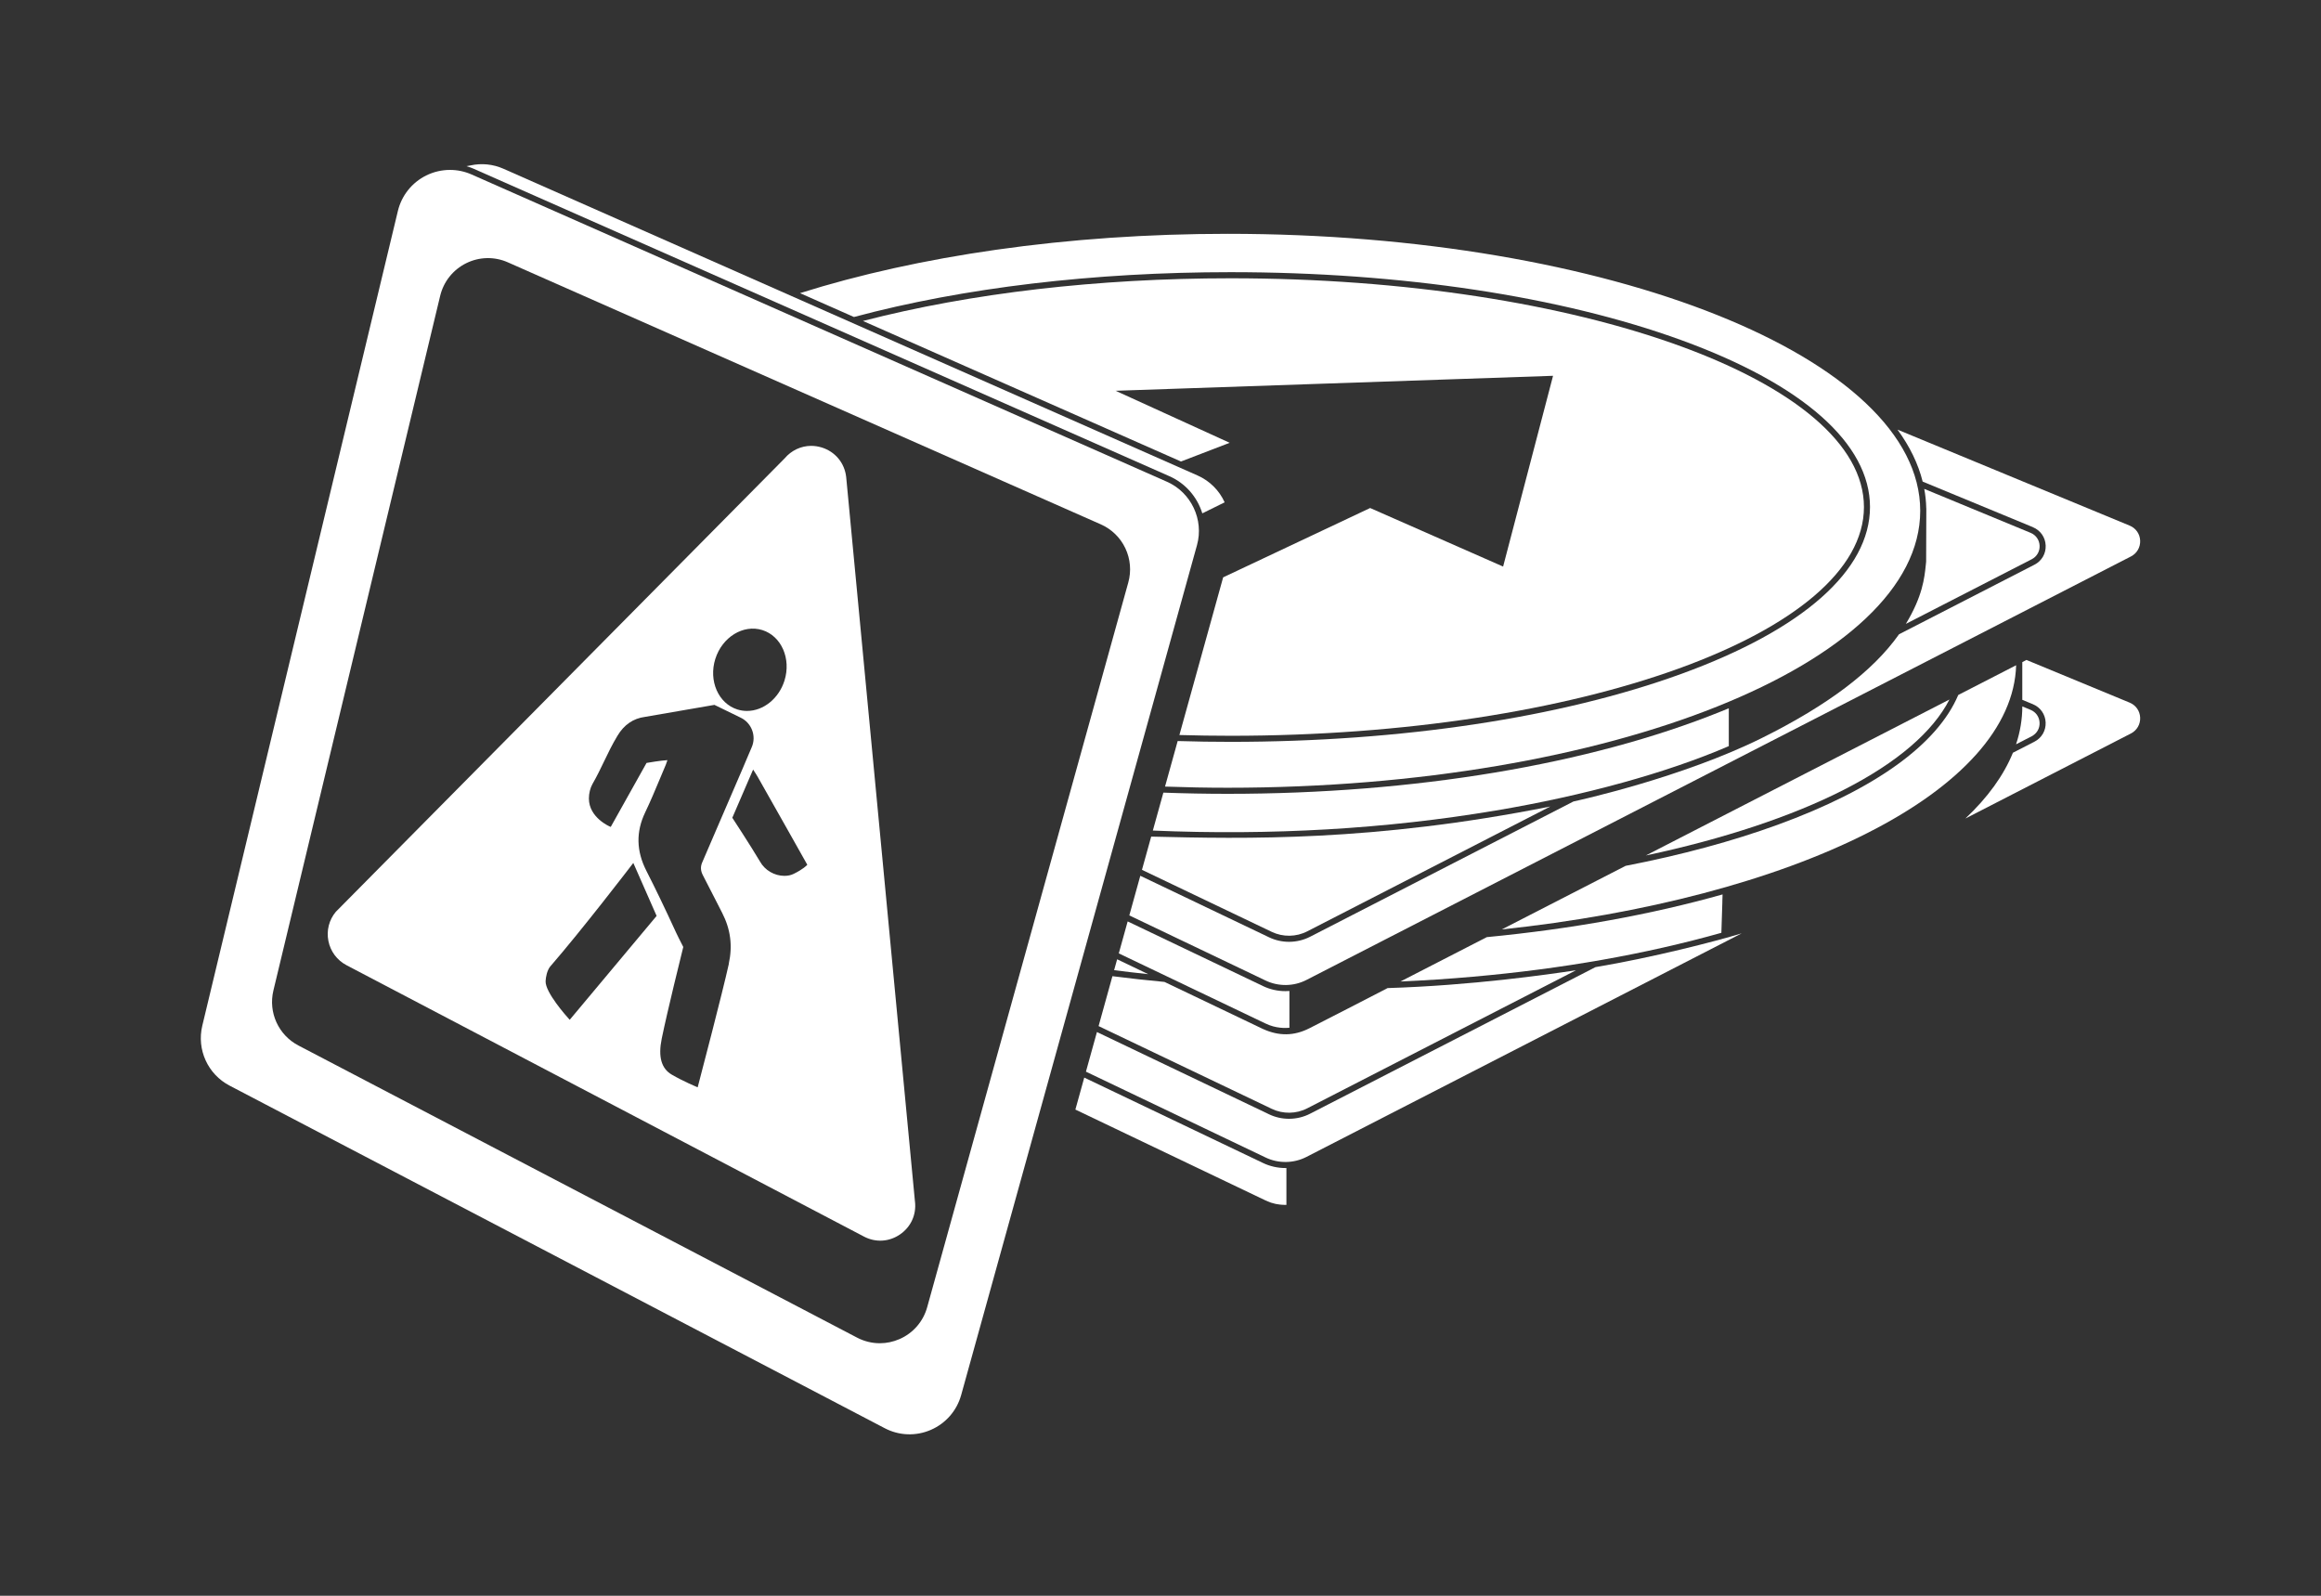 <?xml version="1.0" encoding="UTF-8"?> <svg xmlns="http://www.w3.org/2000/svg" width="400" height="275" viewBox="0 0 400 275" fill="none"><rect x="0" y="0" width="400" height="275" fill="#333333" stroke="none"/><g clip-path="url(#clip0_4335_9664)"><path d="M219 207.243C219.245 207.323 219.49 207.388 219.695 207.433L219.8 207.458C219.845 207.468 219.895 207.483 219.94 207.488C220.11 207.523 220.295 207.548 220.525 207.578C220.675 207.598 220.81 207.608 220.945 207.618C221.105 207.628 221.265 207.638 221.42 207.638C221.515 207.638 221.61 207.638 221.7 207.638V201.288C221.64 201.288 221.58 201.288 221.525 201.288C220.19 201.288 218.855 200.988 217.665 200.418L186.86 185.703L185.33 191.213L218.115 206.878C218.35 206.993 218.61 207.093 218.9 207.198L218.995 207.233L219 207.243Z" fill="white"></path><path d="M368.835 123.67C368.785 122.515 368.095 121.525 367.025 121.085L349.235 113.73L348.52 114.11V120.6L350.345 121.355C351.645 121.89 352.485 123.095 352.545 124.5C352.605 125.905 351.865 127.175 350.615 127.815L346.905 129.72C345.32 133.615 342.57 137.425 338.715 141.055L367.245 126.4C368.275 125.87 368.88 124.825 368.835 123.67Z" fill="white"></path><path d="M300.19 160.837C295.535 162.252 284.905 164.992 274.96 166.667L225.77 191.932C224.66 192.502 223.405 192.802 222.14 192.802C220.955 192.802 219.775 192.537 218.72 192.032L189.045 177.852L187.15 184.682L218.12 199.477C220.335 200.537 222.96 200.497 225.145 199.377L300.19 160.832V160.837Z" fill="white"></path><path d="M350.14 126.878C351.02 126.428 351.545 125.528 351.5 124.543C351.46 123.553 350.865 122.703 349.95 122.328L348.525 121.738C348.525 123.908 348.16 126.103 347.445 128.268L350.14 126.883V126.878Z" fill="white"></path><path d="M217.67 177.332L200.69 169.217C197.685 168.937 194.665 168.602 191.715 168.227L189.33 176.827L219.175 191.087C221.105 192.007 223.39 191.977 225.29 190.997L271.61 167.207C266.685 167.947 253.795 169.812 239.14 170.277L239.015 170.342C235.985 171.907 228.61 175.712 225.63 177.217C223.02 178.537 220.415 178.577 217.675 177.332H217.67Z" fill="white"></path><path d="M197.881 167.876L192.526 165.316L192.006 167.191C193.951 167.441 195.921 167.671 197.881 167.876Z" fill="white"></path><path d="M296.825 155.447L296.865 154.137C284.54 157.612 270.87 160.087 256.235 161.497L241.355 169.142C245.565 168.957 249.745 168.682 253.795 168.322C269.235 166.967 283.655 164.417 296.66 160.752C296.715 158.982 296.77 157.217 296.83 155.447H296.825Z" fill="white"></path><path d="M340.54 130.066C344.97 125.116 347.3 119.931 347.46 114.641L337.485 119.766C333.87 128.296 323.11 136.031 306.365 142.131C298.58 144.966 289.765 147.346 280.16 149.211L258.815 160.171C271.145 158.856 282.82 156.761 293.535 153.941C304.295 151.106 313.81 147.616 321.805 143.566C329.875 139.481 336.175 134.936 340.54 130.061V130.066Z" fill="white"></path><path d="M329.321 128.582C332.321 126.002 334.556 123.297 335.966 120.547L283.646 147.422C296.966 144.597 308.721 140.702 317.676 136.147C322.316 133.787 326.236 131.242 329.326 128.582H329.321Z" fill="white"></path><path d="M218.121 176.389C219.896 177.254 221.516 177.169 222.216 177.119V170.774C221.971 170.794 221.746 170.804 221.531 170.804C220.196 170.804 218.861 170.504 217.671 169.934L194.341 158.789L192.811 164.299L218.121 176.394V176.389Z" fill="white"></path><path d="M350.35 90.854C351.65 91.389 352.49 92.594 352.55 93.999C352.61 95.404 351.87 96.674 350.62 97.314L327.28 109.304C322.77 115.664 315.05 121.504 303.685 127.159C289.985 133.974 272.1 137.919 271.17 138.119L225.775 161.434C224.665 162.004 223.41 162.304 222.145 162.304C220.96 162.304 219.78 162.039 218.725 161.534L196.52 150.924L194.625 157.754L218.12 168.979C220.335 170.039 222.965 169.999 225.145 168.879L367.245 95.894C368.275 95.364 368.88 94.319 368.835 93.164C368.785 92.009 368.095 91.019 367.025 90.579L327.015 74.039C329.14 76.944 330.595 79.959 331.35 82.994L350.345 90.844L350.35 90.854Z" fill="white"></path><path d="M267.18 138.984C236.62 145.074 214.55 144.559 198.395 144.174L196.805 149.899L219.175 160.589C221.105 161.509 223.39 161.479 225.29 160.499L267.18 138.984Z" fill="white"></path><path d="M331.98 87.625L331.95 96.795L331.895 97.325C331.66 99.62 331.34 102.735 328.455 107.515L350.145 96.375C351.025 95.925 351.55 95.025 351.505 94.04C351.465 93.05 350.87 92.2 349.955 91.825L331.625 84.25C331.83 85.355 331.945 86.475 331.97 87.585L331.98 87.635V87.625Z" fill="white"></path><path d="M257.77 139.68C273.06 137.105 287.325 133.16 297.94 128.58V122.055C297.48 122.245 297.01 122.44 296.54 122.63C273.84 131.77 243.665 136.8 211.58 136.8C207.925 136.8 204.195 136.73 200.495 136.595L198.68 143.13C219.08 144.005 238.96 142.845 257.77 139.675V139.68Z" fill="white"></path><path d="M147.175 54.628C166.045 49.573 188.495 46.903 212.09 46.903C241.44 46.903 269.045 51.068 289.81 58.633C310.745 66.258 322.275 76.463 322.275 87.373C322.275 98.283 310.745 108.488 289.81 116.113C269.04 123.678 241.44 127.843 212.09 127.843C209.11 127.843 206.04 127.798 202.96 127.703L200.78 135.553C204.42 135.683 208.055 135.753 211.58 135.753C277.39 135.753 330.93 114.343 330.93 88.023C330.93 61.703 277.39 40.293 211.58 40.293C197.9 40.293 184.48 41.218 171.69 43.038C159.485 44.778 148.11 47.293 137.875 50.518L147.17 54.628H147.175Z" fill="white"></path><path d="M236.141 87.542L210.796 99.497L203.256 126.667C206.221 126.752 209.196 126.797 212.096 126.797C272.271 126.797 321.231 109.112 321.231 87.377C321.231 65.642 272.271 47.957 212.096 47.957C189.221 47.957 167.316 50.502 148.721 55.312L203.531 79.532L211.921 76.307L192.261 67.342L192.896 67.322L267.651 64.762L267.601 64.957L259.046 97.637L258.886 97.567L236.141 87.552V87.542Z" fill="white"></path><path d="M81.706 29.117L201.551 82.072C204.261 83.272 206.316 85.597 207.206 88.467C209.151 87.512 210.446 86.872 211.056 86.567C210.121 84.502 208.471 82.862 206.396 81.942L86.766 29.082C84.966 28.287 83.001 28.087 81.086 28.507L80.391 28.637C80.846 28.767 81.286 28.927 81.706 29.112V29.117Z" fill="white"></path><path d="M165.645 240.416L206.29 93.941C207.505 89.556 205.285 84.866 201.125 83.026L81.28 30.071C80.095 29.546 78.835 29.281 77.545 29.281C76.135 29.281 74.72 29.611 73.45 30.241C70.99 31.461 69.21 33.691 68.57 36.361L34.865 176.751C33.875 180.871 35.81 185.126 39.565 187.086L152.47 246.121C154.95 247.421 157.85 247.526 160.42 246.411C162.99 245.296 164.895 243.111 165.645 240.411V240.416ZM154.995 230.776C153.92 231.241 152.785 231.481 151.625 231.481C150.27 231.481 148.915 231.146 147.705 230.511L51.43 180.171C47.985 178.371 46.21 174.471 47.12 170.686L75.86 50.976C76.45 48.526 78.08 46.481 80.34 45.361C82.6 44.241 85.215 44.186 87.52 45.206L189.71 90.361C191.57 91.181 193.075 92.646 193.945 94.486C194.815 96.326 194.995 98.416 194.45 100.376L159.79 225.271C159.105 227.746 157.355 229.756 155 230.776H154.995Z" fill="white"></path><path d="M157.685 207.081L145.83 82.201C145.555 79.771 143.93 77.821 141.59 77.106C141 76.926 140.395 76.836 139.795 76.836C138.045 76.836 136.38 77.621 135.23 78.986L57.88 157.126C56.71 158.511 56.24 160.346 56.595 162.151C56.95 163.956 58.09 165.481 59.72 166.336L148.9 213.101C150.91 214.156 153.23 214.016 155.105 212.731C156.98 211.446 157.945 209.336 157.69 207.081H157.685ZM123.275 113.556C124.46 109.786 128.095 107.551 131.38 108.581C134.665 109.611 136.38 113.516 135.195 117.291C134.23 120.366 131.575 122.516 128.735 122.516C128.175 122.516 127.625 122.431 127.09 122.266C123.805 121.236 122.09 117.326 123.275 113.556ZM113.105 157.906L98.185 175.741L98.07 175.616C97.645 175.151 93.935 171.001 94.03 169.076C94.065 168.336 94.28 167.301 94.76 166.636C100.25 160.311 108.635 149.376 108.99 148.911L109.145 148.711L113.16 157.836L113.1 157.906H113.105ZM125.615 166.071C124.51 171.076 120.715 185.556 120.285 187.191L120.235 187.376L120.075 187.311C120.075 187.311 117.83 186.381 115.795 185.206C113.97 184.151 113.4 182.116 114.045 178.971C115.05 174.091 117.44 164.451 117.755 163.191C117.155 162.021 116.72 161.161 116.535 160.751C114.625 156.591 112.99 153.196 111.4 150.076C109.655 146.651 109.585 143.361 111.185 140.011C112.09 138.126 112.92 136.136 113.725 134.216L113.735 134.191C114.065 133.401 114.41 132.581 114.75 131.776C114.83 131.586 114.895 131.381 114.965 131.166L114.99 131.091C115 131.061 115.01 131.026 115.02 130.996C113.93 131.046 111.84 131.406 111.425 131.476L105.255 142.501L105.13 142.451C105.095 142.436 101.49 140.916 101.49 137.601C101.49 136.726 101.725 135.776 102.1 135.121C102.925 133.676 103.53 132.411 104.115 131.191C104.8 129.761 105.445 128.406 106.415 126.791C107.55 124.891 109.145 123.801 111.155 123.541C114.115 123.021 120.96 121.841 122.985 121.496L123.11 121.476L123.155 121.486L127.595 123.651C129.53 124.541 130.405 126.846 129.54 128.796C129.175 129.621 128.855 130.381 128.575 131.056C128.385 131.511 128.205 131.931 128.035 132.336C126.795 135.206 125.54 138.121 124.32 140.956L124 141.696C123.005 144.006 122.01 146.321 121.015 148.631C120.695 149.366 120.735 150.071 121.14 150.841C121.88 152.256 122.62 153.706 123.33 155.106C123.71 155.851 124.09 156.596 124.47 157.341C125.905 160.141 126.275 162.996 125.6 166.061L125.615 166.071ZM139.055 149.101C139.025 149.136 138.43 149.781 136.775 150.596C136.32 150.821 135.775 150.936 135.19 150.936C133.46 150.936 131.81 149.966 130.98 148.471C129.425 145.851 126.38 141.186 126.25 140.991L126.205 140.921L126.24 140.846C126.25 140.816 128.485 135.626 129.68 132.876L129.795 132.616L129.945 132.856C130.025 132.981 130.095 133.091 130.165 133.196C130.31 133.421 130.435 133.611 130.545 133.811C132.79 137.746 139.025 148.841 139.075 148.926L139.13 149.021L139.06 149.101H139.055Z" fill="white"></path></g><defs><clipPath id="clip0_4335_9664"><rect width="400" height="275" fill="white"></rect></clipPath></defs></svg> 